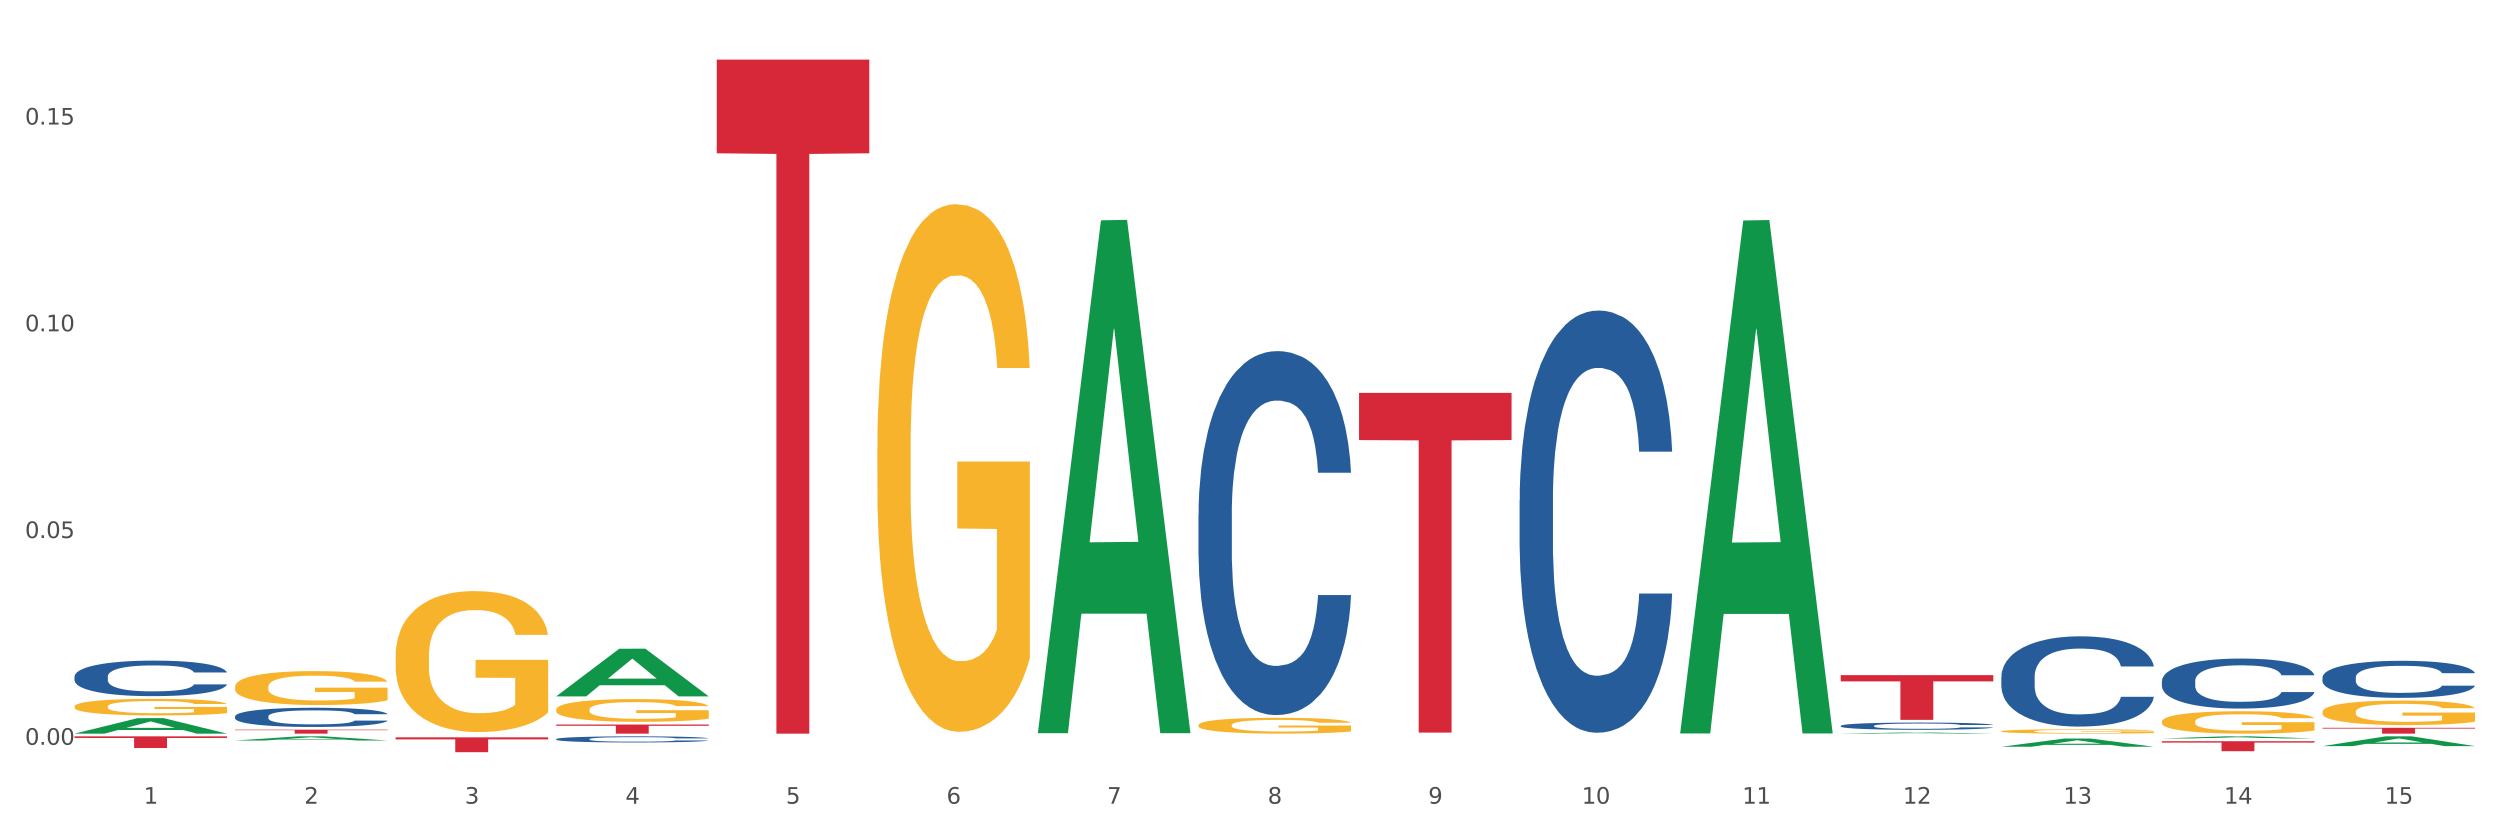 <?xml version="1.0" encoding="utf-8" standalone="no"?>
<!DOCTYPE svg PUBLIC "-//W3C//DTD SVG 1.1//EN"
  "http://www.w3.org/Graphics/SVG/1.1/DTD/svg11.dtd">
<svg xmlns:xlink="http://www.w3.org/1999/xlink" width="1080pt" height="360pt" viewBox="0 0 1080 360" xmlns="http://www.w3.org/2000/svg" version="1.1">
 <rect x="0" y="0" width="1080" height="360" fill="#333333" stroke="none"/>
 <defs>
  <style type="text/css">*{stroke-linejoin: round; stroke-linecap: butt}</style>
 </defs>
 <g id="figure_1">
  <g id="patch_1">
   <path d="M 0 360 
L 1080 360 
L 1080 0 
L 0 0 
z
" style="fill: #ffffff; stroke: #ffffff; stroke-linejoin: miter"/>
  </g>
  <g id="axes_1">
   <g id="matplotlib.axis_1">
    <g id="xtick_1">
     <g id="text_1">
      <!-- 1 -->
      <g style="fill: #4d4d4d" transform="translate(62.07 347.204) scale(0.096 -0.096)">
       <defs>
        <path id="DejaVuSans-31" d="M 794 531 
L 1825 531 
L 1825 4091 
L 703 3866 
L 703 4441 
L 1819 4666 
L 2450 4666 
L 2450 531 
L 3481 531 
L 3481 0 
L 794 0 
L 794 531 
z
" transform="scale(0.016)"/>
       </defs>
       <use xlink:href="#DejaVuSans-31"/>
      </g>
     </g>
    </g>
    <g id="xtick_2">
     <g id="text_2">
      <!-- 2 -->
      <g style="fill: #4d4d4d" transform="translate(131.436 347.204) scale(0.096 -0.096)">
       <defs>
        <path id="DejaVuSans-32" d="M 1228 531 
L 3431 531 
L 3431 0 
L 469 0 
L 469 531 
Q 828 903 1448 1529 
Q 2069 2156 2228 2338 
Q 2531 2678 2651 2914 
Q 2772 3150 2772 3378 
Q 2772 3750 2511 3984 
Q 2250 4219 1831 4219 
Q 1534 4219 1204 4116 
Q 875 4013 500 3803 
L 500 4441 
Q 881 4594 1212 4672 
Q 1544 4750 1819 4750 
Q 2544 4750 2975 4387 
Q 3406 4025 3406 3419 
Q 3406 3131 3298 2873 
Q 3191 2616 2906 2266 
Q 2828 2175 2409 1742 
Q 1991 1309 1228 531 
z
" transform="scale(0.016)"/>
       </defs>
       <use xlink:href="#DejaVuSans-32"/>
      </g>
     </g>
    </g>
    <g id="xtick_3">
     <g id="text_3">
      <!-- 3 -->
      <g style="fill: #4d4d4d" transform="translate(200.802 347.204) scale(0.096 -0.096)">
       <defs>
        <path id="DejaVuSans-33" d="M 2597 2516 
Q 3050 2419 3304 2112 
Q 3559 1806 3559 1356 
Q 3559 666 3084 287 
Q 2609 -91 1734 -91 
Q 1441 -91 1130 -33 
Q 819 25 488 141 
L 488 750 
Q 750 597 1062 519 
Q 1375 441 1716 441 
Q 2309 441 2620 675 
Q 2931 909 2931 1356 
Q 2931 1769 2642 2001 
Q 2353 2234 1838 2234 
L 1294 2234 
L 1294 2753 
L 1863 2753 
Q 2328 2753 2575 2939 
Q 2822 3125 2822 3475 
Q 2822 3834 2567 4026 
Q 2313 4219 1838 4219 
Q 1578 4219 1281 4162 
Q 984 4106 628 3988 
L 628 4550 
Q 988 4650 1302 4700 
Q 1616 4750 1894 4750 
Q 2613 4750 3031 4423 
Q 3450 4097 3450 3541 
Q 3450 3153 3228 2886 
Q 3006 2619 2597 2516 
z
" transform="scale(0.016)"/>
       </defs>
       <use xlink:href="#DejaVuSans-33"/>
      </g>
     </g>
    </g>
    <g id="xtick_4">
     <g id="text_4">
      <!-- 4 -->
      <g style="fill: #4d4d4d" transform="translate(270.169 347.204) scale(0.096 -0.096)">
       <defs>
        <path id="DejaVuSans-34" d="M 2419 4116 
L 825 1625 
L 2419 1625 
L 2419 4116 
z
M 2253 4666 
L 3047 4666 
L 3047 1625 
L 3713 1625 
L 3713 1100 
L 3047 1100 
L 3047 0 
L 2419 0 
L 2419 1100 
L 313 1100 
L 313 1709 
L 2253 4666 
z
" transform="scale(0.016)"/>
       </defs>
       <use xlink:href="#DejaVuSans-34"/>
      </g>
     </g>
    </g>
    <g id="xtick_5">
     <g id="text_5">
      <!-- 5 -->
      <g style="fill: #4d4d4d" transform="translate(339.535 347.204) scale(0.096 -0.096)">
       <defs>
        <path id="DejaVuSans-35" d="M 691 4666 
L 3169 4666 
L 3169 4134 
L 1269 4134 
L 1269 2991 
Q 1406 3038 1543 3061 
Q 1681 3084 1819 3084 
Q 2600 3084 3056 2656 
Q 3513 2228 3513 1497 
Q 3513 744 3044 326 
Q 2575 -91 1722 -91 
Q 1428 -91 1123 -41 
Q 819 9 494 109 
L 494 744 
Q 775 591 1075 516 
Q 1375 441 1709 441 
Q 2250 441 2565 725 
Q 2881 1009 2881 1497 
Q 2881 1984 2565 2268 
Q 2250 2553 1709 2553 
Q 1456 2553 1204 2497 
Q 953 2441 691 2322 
L 691 4666 
z
" transform="scale(0.016)"/>
       </defs>
       <use xlink:href="#DejaVuSans-35"/>
      </g>
     </g>
    </g>
    <g id="xtick_6">
     <g id="text_6">
      <!-- 6 -->
      <g style="fill: #4d4d4d" transform="translate(408.901 347.204) scale(0.096 -0.096)">
       <defs>
        <path id="DejaVuSans-36" d="M 2113 2584 
Q 1688 2584 1439 2293 
Q 1191 2003 1191 1497 
Q 1191 994 1439 701 
Q 1688 409 2113 409 
Q 2538 409 2786 701 
Q 3034 994 3034 1497 
Q 3034 2003 2786 2293 
Q 2538 2584 2113 2584 
z
M 3366 4563 
L 3366 3988 
Q 3128 4100 2886 4159 
Q 2644 4219 2406 4219 
Q 1781 4219 1451 3797 
Q 1122 3375 1075 2522 
Q 1259 2794 1537 2939 
Q 1816 3084 2150 3084 
Q 2853 3084 3261 2657 
Q 3669 2231 3669 1497 
Q 3669 778 3244 343 
Q 2819 -91 2113 -91 
Q 1303 -91 875 529 
Q 447 1150 447 2328 
Q 447 3434 972 4092 
Q 1497 4750 2381 4750 
Q 2619 4750 2861 4703 
Q 3103 4656 3366 4563 
z
" transform="scale(0.016)"/>
       </defs>
       <use xlink:href="#DejaVuSans-36"/>
      </g>
     </g>
    </g>
    <g id="xtick_7">
     <g id="text_7">
      <!-- 7 -->
      <g style="fill: #4d4d4d" transform="translate(478.267 347.204) scale(0.096 -0.096)">
       <defs>
        <path id="DejaVuSans-37" d="M 525 4666 
L 3525 4666 
L 3525 4397 
L 1831 0 
L 1172 0 
L 2766 4134 
L 525 4134 
L 525 4666 
z
" transform="scale(0.016)"/>
       </defs>
       <use xlink:href="#DejaVuSans-37"/>
      </g>
     </g>
    </g>
    <g id="xtick_8">
     <g id="text_8">
      <!-- 8 -->
      <g style="fill: #4d4d4d" transform="translate(547.634 347.204) scale(0.096 -0.096)">
       <defs>
        <path id="DejaVuSans-38" d="M 2034 2216 
Q 1584 2216 1326 1975 
Q 1069 1734 1069 1313 
Q 1069 891 1326 650 
Q 1584 409 2034 409 
Q 2484 409 2743 651 
Q 3003 894 3003 1313 
Q 3003 1734 2745 1975 
Q 2488 2216 2034 2216 
z
M 1403 2484 
Q 997 2584 770 2862 
Q 544 3141 544 3541 
Q 544 4100 942 4425 
Q 1341 4750 2034 4750 
Q 2731 4750 3128 4425 
Q 3525 4100 3525 3541 
Q 3525 3141 3298 2862 
Q 3072 2584 2669 2484 
Q 3125 2378 3379 2068 
Q 3634 1759 3634 1313 
Q 3634 634 3220 271 
Q 2806 -91 2034 -91 
Q 1263 -91 848 271 
Q 434 634 434 1313 
Q 434 1759 690 2068 
Q 947 2378 1403 2484 
z
M 1172 3481 
Q 1172 3119 1398 2916 
Q 1625 2713 2034 2713 
Q 2441 2713 2670 2916 
Q 2900 3119 2900 3481 
Q 2900 3844 2670 4047 
Q 2441 4250 2034 4250 
Q 1625 4250 1398 4047 
Q 1172 3844 1172 3481 
z
" transform="scale(0.016)"/>
       </defs>
       <use xlink:href="#DejaVuSans-38"/>
      </g>
     </g>
    </g>
    <g id="xtick_9">
     <g id="text_9">
      <!-- 9 -->
      <g style="fill: #4d4d4d" transform="translate(617 347.204) scale(0.096 -0.096)">
       <defs>
        <path id="DejaVuSans-39" d="M 703 97 
L 703 672 
Q 941 559 1184 500 
Q 1428 441 1663 441 
Q 2288 441 2617 861 
Q 2947 1281 2994 2138 
Q 2813 1869 2534 1725 
Q 2256 1581 1919 1581 
Q 1219 1581 811 2004 
Q 403 2428 403 3163 
Q 403 3881 828 4315 
Q 1253 4750 1959 4750 
Q 2769 4750 3195 4129 
Q 3622 3509 3622 2328 
Q 3622 1225 3098 567 
Q 2575 -91 1691 -91 
Q 1453 -91 1209 -44 
Q 966 3 703 97 
z
M 1959 2075 
Q 2384 2075 2632 2365 
Q 2881 2656 2881 3163 
Q 2881 3666 2632 3958 
Q 2384 4250 1959 4250 
Q 1534 4250 1286 3958 
Q 1038 3666 1038 3163 
Q 1038 2656 1286 2365 
Q 1534 2075 1959 2075 
z
" transform="scale(0.016)"/>
       </defs>
       <use xlink:href="#DejaVuSans-39"/>
      </g>
     </g>
    </g>
    <g id="xtick_10">
     <g id="text_10">
      <!-- 10 -->
      <g style="fill: #4d4d4d" transform="translate(683.312 347.204) scale(0.096 -0.096)">
       <defs>
        <path id="DejaVuSans-30" d="M 2034 4250 
Q 1547 4250 1301 3770 
Q 1056 3291 1056 2328 
Q 1056 1369 1301 889 
Q 1547 409 2034 409 
Q 2525 409 2770 889 
Q 3016 1369 3016 2328 
Q 3016 3291 2770 3770 
Q 2525 4250 2034 4250 
z
M 2034 4750 
Q 2819 4750 3233 4129 
Q 3647 3509 3647 2328 
Q 3647 1150 3233 529 
Q 2819 -91 2034 -91 
Q 1250 -91 836 529 
Q 422 1150 422 2328 
Q 422 3509 836 4129 
Q 1250 4750 2034 4750 
z
" transform="scale(0.016)"/>
       </defs>
       <use xlink:href="#DejaVuSans-31"/>
       <use xlink:href="#DejaVuSans-30" transform="translate(63.623 0)"/>
      </g>
     </g>
    </g>
    <g id="xtick_11">
     <g id="text_11">
      <!-- 11 -->
      <g style="fill: #4d4d4d" transform="translate(752.678 347.204) scale(0.096 -0.096)">
       <use xlink:href="#DejaVuSans-31"/>
       <use xlink:href="#DejaVuSans-31" transform="translate(63.623 0)"/>
      </g>
     </g>
    </g>
    <g id="xtick_12">
     <g id="text_12">
      <!-- 12 -->
      <g style="fill: #4d4d4d" transform="translate(822.044 347.204) scale(0.096 -0.096)">
       <use xlink:href="#DejaVuSans-31"/>
       <use xlink:href="#DejaVuSans-32" transform="translate(63.623 0)"/>
      </g>
     </g>
    </g>
    <g id="xtick_13">
     <g id="text_13">
      <!-- 13 -->
      <g style="fill: #4d4d4d" transform="translate(891.411 347.204) scale(0.096 -0.096)">
       <use xlink:href="#DejaVuSans-31"/>
       <use xlink:href="#DejaVuSans-33" transform="translate(63.623 0)"/>
      </g>
     </g>
    </g>
    <g id="xtick_14">
     <g id="text_14">
      <!-- 14 -->
      <g style="fill: #4d4d4d" transform="translate(960.777 347.204) scale(0.096 -0.096)">
       <use xlink:href="#DejaVuSans-31"/>
       <use xlink:href="#DejaVuSans-34" transform="translate(63.623 0)"/>
      </g>
     </g>
    </g>
    <g id="xtick_15">
     <g id="text_15">
      <!-- 15 -->
      <g style="fill: #4d4d4d" transform="translate(1030.143 347.204) scale(0.096 -0.096)">
       <use xlink:href="#DejaVuSans-31"/>
       <use xlink:href="#DejaVuSans-35" transform="translate(63.623 0)"/>
      </g>
     </g>
    </g>
    <g id="xtick_16"/>
    <g id="xtick_17"/>
    <g id="xtick_18"/>
    <g id="xtick_19"/>
    <g id="xtick_20"/>
    <g id="xtick_21"/>
    <g id="xtick_22"/>
    <g id="xtick_23"/>
    <g id="xtick_24"/>
    <g id="xtick_25"/>
    <g id="xtick_26"/>
    <g id="xtick_27"/>
    <g id="xtick_28"/>
    <g id="xtick_29"/>
   </g>
   <g id="matplotlib.axis_2">
    <g id="ytick_1">
     <g id="text_16">
      <!-- 0.00 -->
      <g style="fill: #4d4d4d" transform="translate(10.8 321.747) scale(0.096 -0.096)">
       <defs>
        <path id="DejaVuSans-2e" d="M 684 794 
L 1344 794 
L 1344 0 
L 684 0 
L 684 794 
z
" transform="scale(0.016)"/>
       </defs>
       <use xlink:href="#DejaVuSans-30"/>
       <use xlink:href="#DejaVuSans-2e" transform="translate(63.623 0)"/>
       <use xlink:href="#DejaVuSans-30" transform="translate(95.41 0)"/>
       <use xlink:href="#DejaVuSans-30" transform="translate(159.033 0)"/>
      </g>
     </g>
    </g>
    <g id="ytick_2">
     <g id="text_17">
      <!-- 0.05 -->
      <g style="fill: #4d4d4d" transform="translate(10.8 232.436) scale(0.096 -0.096)">
       <use xlink:href="#DejaVuSans-30"/>
       <use xlink:href="#DejaVuSans-2e" transform="translate(63.623 0)"/>
       <use xlink:href="#DejaVuSans-30" transform="translate(95.41 0)"/>
       <use xlink:href="#DejaVuSans-35" transform="translate(159.033 0)"/>
      </g>
     </g>
    </g>
    <g id="ytick_3">
     <g id="text_18">
      <!-- 0.10 -->
      <g style="fill: #4d4d4d" transform="translate(10.8 143.124) scale(0.096 -0.096)">
       <use xlink:href="#DejaVuSans-30"/>
       <use xlink:href="#DejaVuSans-2e" transform="translate(63.623 0)"/>
       <use xlink:href="#DejaVuSans-31" transform="translate(95.41 0)"/>
       <use xlink:href="#DejaVuSans-30" transform="translate(159.033 0)"/>
      </g>
     </g>
    </g>
    <g id="ytick_4">
     <g id="text_19">
      <!-- 0.15 -->
      <g style="fill: #4d4d4d" transform="translate(10.8 53.812) scale(0.096 -0.096)">
       <use xlink:href="#DejaVuSans-30"/>
       <use xlink:href="#DejaVuSans-2e" transform="translate(63.623 0)"/>
       <use xlink:href="#DejaVuSans-31" transform="translate(95.41 0)"/>
       <use xlink:href="#DejaVuSans-35" transform="translate(159.033 0)"/>
      </g>
     </g>
    </g>
    <g id="ytick_5"/>
    <g id="ytick_6"/>
    <g id="ytick_7"/>
   </g>
   <g id="PolyCollection_1">
    <path d="M 32.175 316.918 
L 32.243 316.912 
L 59.417 310.25 
L 70.695 310.244 
L 98.073 316.931 
L 85.029 316.931 
L 79.119 315.373 
L 51.061 315.373 
L 50.857 315.399 
L 45.151 316.931 
L 32.175 316.931 
L 32.175 316.918 
L 54.594 314.444 
L 75.586 314.438 
L 65.192 311.669 
L 65.056 311.656 
L 64.92 311.675 
L 54.526 314.438 
L 54.594 314.444 
L 32.175 316.918 
z
" clip-path="url(#p9d9facb19c)" style="fill: #109648"/>
    <path d="M 101.541 319.905 
L 101.609 319.903 
L 128.784 318.102 
L 140.061 318.1 
L 167.439 319.908 
L 154.395 319.908 
L 148.485 319.487 
L 120.427 319.487 
L 120.224 319.494 
L 114.517 319.908 
L 101.541 319.908 
L 101.541 319.905 
L 123.96 319.236 
L 144.952 319.234 
L 134.558 318.485 
L 134.422 318.482 
L 134.286 318.487 
L 123.892 319.234 
L 123.96 319.236 
L 101.541 319.905 
z
" clip-path="url(#p9d9facb19c)" style="fill: #109648"/>
    <path d="M 240.274 300.798 
L 240.342 300.779 
L 267.516 280.249 
L 278.793 280.229 
L 306.172 300.837 
L 293.128 300.837 
L 287.217 296.038 
L 259.16 296.038 
L 258.956 296.116 
L 253.249 300.837 
L 240.274 300.837 
L 240.274 300.798 
L 262.693 293.174 
L 283.685 293.155 
L 273.291 284.622 
L 273.155 284.583 
L 273.019 284.641 
L 262.625 293.155 
L 262.693 293.174 
L 240.274 300.798 
z
" clip-path="url(#p9d9facb19c)" style="fill: #109648"/>
    <path d="M 448.372 316.321 
L 448.44 316.113 
L 475.615 95.179 
L 486.892 94.971 
L 514.27 316.738 
L 501.227 316.738 
L 495.316 265.096 
L 467.259 265.096 
L 467.055 265.929 
L 461.348 316.738 
L 448.372 316.738 
L 448.372 316.321 
L 470.791 234.278 
L 491.783 234.07 
L 481.389 142.239 
L 481.253 141.823 
L 481.117 142.448 
L 470.723 234.07 
L 470.791 234.278 
L 448.372 316.321 
z
" clip-path="url(#p9d9facb19c)" style="fill: #109648"/>
    <path d="M 725.837 316.454 
L 725.905 316.246 
L 753.08 95.256 
L 764.357 95.048 
L 791.735 316.871 
L 778.691 316.871 
L 772.781 265.216 
L 744.723 265.216 
L 744.52 266.049 
L 738.813 316.871 
L 725.837 316.871 
L 725.837 316.454 
L 748.256 234.39 
L 769.248 234.182 
L 758.854 142.329 
L 758.718 141.912 
L 758.582 142.537 
L 748.188 234.182 
L 748.256 234.39 
L 725.837 316.454 
z
" clip-path="url(#p9d9facb19c)" style="fill: #109648"/>
    <path d="M 795.203 316.93 
L 795.271 316.929 
L 822.446 316.442 
L 833.723 316.442 
L 861.101 316.931 
L 848.058 316.931 
L 842.147 316.817 
L 814.09 316.817 
L 813.886 316.819 
L 808.179 316.931 
L 795.203 316.931 
L 795.203 316.93 
L 817.622 316.749 
L 838.615 316.748 
L 828.22 316.546 
L 828.084 316.545 
L 827.949 316.547 
L 817.554 316.748 
L 817.622 316.749 
L 795.203 316.93 
z
" clip-path="url(#p9d9facb19c)" style="fill: #109648"/>
    <path d="M 864.57 322.595 
L 864.638 322.591 
L 891.812 319.053 
L 903.089 319.05 
L 930.468 322.601 
L 917.424 322.601 
L 911.513 321.774 
L 883.456 321.774 
L 883.252 321.788 
L 877.545 322.601 
L 864.57 322.601 
L 864.57 322.595 
L 886.989 321.281 
L 907.981 321.277 
L 897.587 319.807 
L 897.451 319.8 
L 897.315 319.81 
L 886.921 321.277 
L 886.989 321.281 
L 864.57 322.595 
z
" clip-path="url(#p9d9facb19c)" style="fill: #109648"/>
    <path d="M 933.936 319.021 
L 934.004 319.021 
L 961.178 318.101 
L 972.456 318.1 
L 999.834 319.023 
L 986.79 319.023 
L 980.88 318.808 
L 952.822 318.808 
L 952.618 318.812 
L 946.912 319.023 
L 933.936 319.023 
L 933.936 319.021 
L 956.355 318.68 
L 977.347 318.679 
L 966.953 318.297 
L 966.817 318.295 
L 966.681 318.298 
L 956.287 318.679 
L 956.355 318.68 
L 933.936 319.021 
z
" clip-path="url(#p9d9facb19c)" style="fill: #109648"/>
    <path d="M 1003.302 322.325 
L 1003.37 322.321 
L 1030.544 318.104 
L 1041.822 318.1 
L 1069.2 322.333 
L 1056.156 322.333 
L 1050.246 321.347 
L 1022.188 321.347 
L 1021.984 321.363 
L 1016.278 322.333 
L 1003.302 322.333 
L 1003.302 322.325 
L 1025.721 320.759 
L 1046.713 320.755 
L 1036.319 319.002 
L 1036.183 318.994 
L 1036.047 319.006 
L 1025.653 320.755 
L 1025.721 320.759 
L 1003.302 322.325 
z
" clip-path="url(#p9d9facb19c)" style="fill: #109648"/>
    <path d="M 240.274 306.544 
L 240.351 306.535 
L 240.351 306.212 
L 240.507 305.934 
L 241.285 305.262 
L 242.452 304.706 
L 243.308 304.41 
L 244.164 304.168 
L 245.175 303.926 
L 246.42 303.674 
L 248.676 303.307 
L 250.077 303.118 
L 251.788 302.921 
L 254.9 302.634 
L 257.157 302.473 
L 259.491 302.338 
L 263.303 302.177 
L 265.793 302.105 
L 268.438 302.051 
L 271.628 302.015 
L 274.04 302.006 
L 279.33 302.033 
L 283.843 302.114 
L 286.021 302.177 
L 288.822 302.284 
L 290.3 302.356 
L 292.712 302.5 
L 295.202 302.688 
L 296.913 302.849 
L 299.481 303.154 
L 301.426 303.459 
L 303.215 303.836 
L 304.149 304.096 
L 304.849 304.338 
L 305.471 304.616 
L 306.094 305.056 
L 292.089 305.056 
L 291.545 304.742 
L 290.689 304.446 
L 289.444 304.159 
L 288.355 303.979 
L 286.488 303.755 
L 284.776 303.612 
L 282.987 303.504 
L 280.808 303.414 
L 279.097 303.37 
L 276.685 303.334 
L 271.939 303.343 
L 268.749 303.414 
L 266.571 303.504 
L 265.17 303.585 
L 263.925 303.674 
L 262.525 303.8 
L 260.891 303.988 
L 259.724 304.159 
L 258.557 304.374 
L 257.623 304.589 
L 256.768 304.84 
L 256.067 305.109 
L 255.523 305.387 
L 255.056 305.728 
L 254.667 306.293 
L 254.667 307.522 
L 254.823 307.8 
L 255.212 308.168 
L 255.678 308.446 
L 256.456 308.777 
L 257.157 309.002 
L 258.479 309.324 
L 259.957 309.593 
L 261.124 309.764 
L 262.291 309.907 
L 264.314 310.105 
L 266.571 310.266 
L 268.516 310.365 
L 271.161 310.454 
L 272.95 310.49 
L 274.506 310.508 
L 278.319 310.508 
L 281.042 310.481 
L 284.076 310.419 
L 286.41 310.338 
L 288.355 310.239 
L 290.533 310.078 
L 291.934 309.925 
L 291.934 308.051 
L 274.818 308.042 
L 274.818 306.795 
L 306.172 306.795 
L 306.172 310.454 
L 304.849 310.643 
L 303.371 310.813 
L 301.815 310.966 
L 299.481 311.154 
L 296.68 311.333 
L 294.19 311.459 
L 291.545 311.566 
L 288.433 311.665 
L 284.387 311.755 
L 281.897 311.791 
L 278.785 311.818 
L 275.129 311.827 
L 271.939 311.809 
L 268.827 311.764 
L 265.559 311.683 
L 262.369 311.566 
L 259.957 311.45 
L 257.546 311.306 
L 254.978 311.118 
L 252.955 310.939 
L 251.399 310.777 
L 249.688 310.571 
L 247.82 310.302 
L 246.42 310.06 
L 245.175 309.809 
L 243.853 309.486 
L 242.919 309.208 
L 241.985 308.858 
L 241.441 308.598 
L 240.818 308.194 
L 240.351 307.629 
L 240.274 306.544 
z
" clip-path="url(#p9d9facb19c)" style="fill: #f7b32b"/>
    <path d="M 32.175 305.216 
L 32.253 305.21 
L 32.253 304.974 
L 32.408 304.771 
L 33.186 304.28 
L 34.353 303.874 
L 35.209 303.658 
L 36.065 303.481 
L 37.076 303.304 
L 38.321 303.121 
L 40.578 302.852 
L 41.978 302.714 
L 43.69 302.57 
L 46.802 302.361 
L 49.058 302.243 
L 51.392 302.145 
L 55.204 302.027 
L 57.694 301.974 
L 60.339 301.935 
L 63.529 301.909 
L 65.941 301.902 
L 71.231 301.922 
L 75.744 301.981 
L 77.922 302.027 
L 80.723 302.105 
L 82.201 302.158 
L 84.613 302.262 
L 87.103 302.4 
L 88.815 302.518 
L 91.382 302.741 
L 93.327 302.963 
L 95.116 303.238 
L 96.05 303.428 
L 96.75 303.605 
L 97.373 303.808 
L 97.995 304.129 
L 83.991 304.129 
L 83.446 303.9 
L 82.59 303.684 
L 81.346 303.474 
L 80.256 303.343 
L 78.389 303.179 
L 76.677 303.075 
L 74.888 302.996 
L 72.71 302.931 
L 70.998 302.898 
L 68.586 302.872 
L 63.84 302.878 
L 60.65 302.931 
L 58.472 302.996 
L 57.071 303.055 
L 55.827 303.121 
L 54.426 303.212 
L 52.792 303.35 
L 51.625 303.474 
L 50.458 303.631 
L 49.525 303.789 
L 48.669 303.972 
L 47.969 304.168 
L 47.424 304.372 
L 46.957 304.62 
L 46.568 305.033 
L 46.568 305.93 
L 46.724 306.133 
L 47.113 306.402 
L 47.58 306.605 
L 48.358 306.847 
L 49.058 307.011 
L 50.381 307.247 
L 51.859 307.443 
L 53.026 307.568 
L 54.193 307.673 
L 56.216 307.817 
L 58.472 307.935 
L 60.417 308.007 
L 63.062 308.072 
L 64.852 308.098 
L 66.408 308.111 
L 70.22 308.111 
L 72.943 308.092 
L 75.977 308.046 
L 78.311 307.987 
L 80.256 307.915 
L 82.435 307.797 
L 83.835 307.686 
L 83.835 306.317 
L 66.719 306.31 
L 66.719 305.4 
L 98.073 305.4 
L 98.073 308.072 
L 96.75 308.21 
L 95.272 308.334 
L 93.716 308.446 
L 91.382 308.583 
L 88.581 308.714 
L 86.091 308.806 
L 83.446 308.884 
L 80.334 308.956 
L 76.288 309.022 
L 73.799 309.048 
L 70.687 309.068 
L 67.03 309.074 
L 63.84 309.061 
L 60.728 309.028 
L 57.461 308.97 
L 54.271 308.884 
L 51.859 308.799 
L 49.447 308.694 
L 46.879 308.557 
L 44.857 308.426 
L 43.301 308.308 
L 41.589 308.157 
L 39.722 307.961 
L 38.321 307.784 
L 37.076 307.601 
L 35.754 307.365 
L 34.82 307.162 
L 33.887 306.906 
L 33.342 306.716 
L 32.72 306.422 
L 32.253 306.009 
L 32.175 305.216 
z
" clip-path="url(#p9d9facb19c)" style="fill: #f7b32b"/>
    <path d="M 101.541 296.694 
L 101.619 296.681 
L 101.619 296.199 
L 101.775 295.784 
L 102.553 294.78 
L 103.72 293.95 
L 104.575 293.508 
L 105.431 293.147 
L 106.443 292.785 
L 107.688 292.41 
L 109.944 291.861 
L 111.344 291.58 
L 113.056 291.286 
L 116.168 290.857 
L 118.424 290.616 
L 120.758 290.416 
L 124.57 290.175 
L 127.06 290.067 
L 129.705 289.987 
L 132.895 289.934 
L 135.307 289.92 
L 140.598 289.96 
L 145.11 290.081 
L 147.289 290.175 
L 150.089 290.335 
L 151.568 290.442 
L 153.979 290.657 
L 156.469 290.938 
L 158.181 291.179 
L 160.748 291.634 
L 162.693 292.089 
L 164.483 292.651 
L 165.416 293.039 
L 166.117 293.401 
L 166.739 293.816 
L 167.361 294.472 
L 153.357 294.472 
L 152.812 294.003 
L 151.957 293.562 
L 150.712 293.133 
L 149.623 292.865 
L 147.755 292.531 
L 146.044 292.317 
L 144.254 292.156 
L 142.076 292.022 
L 140.364 291.955 
L 137.952 291.902 
L 133.206 291.915 
L 130.017 292.022 
L 127.838 292.156 
L 126.438 292.276 
L 125.193 292.41 
L 123.792 292.598 
L 122.159 292.879 
L 120.992 293.133 
L 119.825 293.454 
L 118.891 293.776 
L 118.035 294.151 
L 117.335 294.552 
L 116.79 294.967 
L 116.324 295.476 
L 115.935 296.319 
L 115.935 298.153 
L 116.09 298.568 
L 116.479 299.117 
L 116.946 299.532 
L 117.724 300.027 
L 118.424 300.362 
L 119.747 300.844 
L 121.225 301.246 
L 122.392 301.5 
L 123.559 301.714 
L 125.582 302.009 
L 127.838 302.25 
L 129.783 302.397 
L 132.428 302.531 
L 134.218 302.584 
L 135.774 302.611 
L 139.586 302.611 
L 142.309 302.571 
L 145.343 302.477 
L 147.678 302.357 
L 149.623 302.21 
L 151.801 301.969 
L 153.201 301.741 
L 153.201 298.943 
L 136.085 298.93 
L 136.085 297.069 
L 167.439 297.069 
L 167.439 302.531 
L 166.117 302.812 
L 164.638 303.066 
L 163.082 303.294 
L 160.748 303.575 
L 157.947 303.843 
L 155.458 304.03 
L 152.812 304.191 
L 149.7 304.338 
L 145.655 304.472 
L 143.165 304.526 
L 140.053 304.566 
L 136.396 304.579 
L 133.206 304.552 
L 130.094 304.485 
L 126.827 304.365 
L 123.637 304.191 
L 121.225 304.017 
L 118.813 303.803 
L 116.246 303.521 
L 114.223 303.254 
L 112.667 303.013 
L 110.955 302.705 
L 109.088 302.303 
L 107.688 301.942 
L 106.443 301.567 
L 105.12 301.085 
L 104.186 300.67 
L 103.253 300.148 
L 102.708 299.76 
L 102.086 299.157 
L 101.619 298.314 
L 101.541 296.694 
z
" clip-path="url(#p9d9facb19c)" style="fill: #f7b32b"/>
    <path d="M 379.006 193.547 
L 379.084 193.338 
L 379.084 185.844 
L 379.24 179.391 
L 380.018 163.778 
L 381.185 150.871 
L 382.04 144.002 
L 382.896 138.381 
L 383.908 132.761 
L 385.152 126.932 
L 387.409 118.397 
L 388.809 114.025 
L 390.521 109.445 
L 393.633 102.784 
L 395.889 99.037 
L 398.223 95.914 
L 402.035 92.167 
L 404.525 90.502 
L 407.17 89.253 
L 410.36 88.42 
L 412.772 88.212 
L 418.062 88.836 
L 422.575 90.71 
L 424.753 92.167 
L 427.554 94.665 
L 429.032 96.33 
L 431.444 99.661 
L 433.934 104.033 
L 435.646 107.78 
L 438.213 114.858 
L 440.158 121.936 
L 441.948 130.679 
L 442.881 136.716 
L 443.581 142.336 
L 444.204 148.79 
L 444.826 158.99 
L 430.822 158.99 
L 430.277 151.704 
L 429.422 144.834 
L 428.177 138.173 
L 427.087 134.01 
L 425.22 128.805 
L 423.509 125.475 
L 421.719 122.976 
L 419.541 120.895 
L 417.829 119.854 
L 415.417 119.021 
L 410.671 119.229 
L 407.481 120.895 
L 405.303 122.976 
L 403.903 124.85 
L 402.658 126.932 
L 401.257 129.846 
L 399.624 134.218 
L 398.456 138.173 
L 397.289 143.169 
L 396.356 148.165 
L 395.5 153.994 
L 394.8 160.239 
L 394.255 166.692 
L 393.788 174.603 
L 393.399 187.718 
L 393.399 216.237 
L 393.555 222.691 
L 393.944 231.226 
L 394.411 237.679 
L 395.189 245.381 
L 395.889 250.586 
L 397.212 258.08 
L 398.69 264.325 
L 399.857 268.28 
L 401.024 271.611 
L 403.047 276.191 
L 405.303 279.938 
L 407.248 282.228 
L 409.893 284.309 
L 411.683 285.142 
L 413.239 285.559 
L 417.051 285.559 
L 419.774 284.934 
L 422.808 283.477 
L 425.142 281.603 
L 427.087 279.313 
L 429.266 275.566 
L 430.666 272.027 
L 430.666 228.519 
L 413.55 228.311 
L 413.55 199.375 
L 444.904 199.375 
L 444.904 284.309 
L 443.581 288.681 
L 442.103 292.636 
L 440.547 296.175 
L 438.213 300.547 
L 435.412 304.71 
L 432.923 307.625 
L 430.277 310.123 
L 427.165 312.413 
L 423.12 314.494 
L 420.63 315.327 
L 417.518 315.952 
L 413.861 316.16 
L 410.671 315.743 
L 407.559 314.703 
L 404.292 312.829 
L 401.102 310.123 
L 398.69 307.417 
L 396.278 304.086 
L 393.711 299.714 
L 391.688 295.551 
L 390.132 291.804 
L 388.42 287.016 
L 386.553 280.771 
L 385.152 275.15 
L 383.908 269.321 
L 382.585 261.827 
L 381.651 255.374 
L 380.718 247.255 
L 380.173 241.218 
L 379.551 231.85 
L 379.084 218.735 
L 379.006 193.547 
z
" clip-path="url(#p9d9facb19c)" style="fill: #f7b32b"/>
    <path d="M 170.907 283.497 
L 170.985 283.441 
L 170.985 281.439 
L 171.141 279.715 
L 171.919 275.544 
L 173.086 272.096 
L 173.942 270.26 
L 174.798 268.759 
L 175.809 267.257 
L 177.054 265.7 
L 179.31 263.419 
L 180.71 262.251 
L 182.422 261.028 
L 185.534 259.248 
L 187.79 258.247 
L 190.124 257.413 
L 193.937 256.412 
L 196.426 255.967 
L 199.072 255.633 
L 202.261 255.411 
L 204.673 255.355 
L 209.964 255.522 
L 214.476 256.022 
L 216.655 256.412 
L 219.456 257.079 
L 220.934 257.524 
L 223.346 258.414 
L 225.835 259.582 
L 227.547 260.583 
L 230.114 262.474 
L 232.059 264.365 
L 233.849 266.701 
L 234.783 268.314 
L 235.483 269.815 
L 236.105 271.539 
L 236.728 274.265 
L 222.723 274.265 
L 222.179 272.318 
L 221.323 270.483 
L 220.078 268.703 
L 218.989 267.591 
L 217.122 266.2 
L 215.41 265.31 
L 213.62 264.643 
L 211.442 264.087 
L 209.73 263.809 
L 207.319 263.586 
L 202.573 263.642 
L 199.383 264.087 
L 197.204 264.643 
L 195.804 265.143 
L 194.559 265.7 
L 193.159 266.478 
L 191.525 267.646 
L 190.358 268.703 
L 189.191 270.038 
L 188.257 271.373 
L 187.401 272.93 
L 186.701 274.598 
L 186.157 276.322 
L 185.69 278.436 
L 185.301 281.94 
L 185.301 289.559 
L 185.456 291.283 
L 185.845 293.563 
L 186.312 295.288 
L 187.09 297.345 
L 187.79 298.736 
L 189.113 300.738 
L 190.591 302.406 
L 191.758 303.463 
L 192.925 304.353 
L 194.948 305.577 
L 197.204 306.578 
L 199.149 307.189 
L 201.795 307.746 
L 203.584 307.968 
L 205.14 308.079 
L 208.952 308.079 
L 211.675 307.912 
L 214.71 307.523 
L 217.044 307.023 
L 218.989 306.411 
L 221.167 305.41 
L 222.568 304.464 
L 222.568 292.84 
L 205.451 292.785 
L 205.451 285.054 
L 236.805 285.054 
L 236.805 307.746 
L 235.483 308.914 
L 234.004 309.97 
L 232.448 310.916 
L 230.114 312.084 
L 227.314 313.196 
L 224.824 313.975 
L 222.179 314.642 
L 219.067 315.254 
L 215.021 315.81 
L 212.531 316.032 
L 209.419 316.199 
L 205.763 316.255 
L 202.573 316.144 
L 199.461 315.866 
L 196.193 315.365 
L 193.003 314.642 
L 190.591 313.919 
L 188.179 313.029 
L 185.612 311.861 
L 183.589 310.749 
L 182.033 309.748 
L 180.321 308.469 
L 178.454 306.8 
L 177.054 305.298 
L 175.809 303.741 
L 174.486 301.739 
L 173.553 300.015 
L 172.619 297.846 
L 172.074 296.233 
L 171.452 293.73 
L 170.985 290.226 
L 170.907 283.497 
z
" clip-path="url(#p9d9facb19c)" style="fill: #f7b32b"/>
    <path d="M 864.57 315.92 
L 864.647 315.919 
L 864.647 315.857 
L 864.803 315.804 
L 865.581 315.675 
L 866.748 315.569 
L 867.604 315.512 
L 868.46 315.466 
L 869.471 315.419 
L 870.716 315.371 
L 872.972 315.301 
L 874.373 315.265 
L 876.084 315.227 
L 879.196 315.172 
L 881.453 315.142 
L 883.787 315.116 
L 887.599 315.085 
L 890.089 315.071 
L 892.734 315.061 
L 895.924 315.054 
L 898.336 315.052 
L 903.626 315.057 
L 908.139 315.073 
L 910.317 315.085 
L 913.118 315.106 
L 914.596 315.119 
L 917.008 315.147 
L 919.498 315.183 
L 921.209 315.214 
L 923.777 315.272 
L 925.722 315.33 
L 927.511 315.402 
L 928.445 315.452 
L 929.145 315.498 
L 929.767 315.552 
L 930.39 315.636 
L 916.385 315.636 
L 915.841 315.576 
L 914.985 315.519 
L 913.74 315.464 
L 912.651 315.43 
L 910.784 315.387 
L 909.072 315.359 
L 907.283 315.339 
L 905.104 315.322 
L 903.393 315.313 
L 900.981 315.306 
L 896.235 315.308 
L 893.045 315.322 
L 890.867 315.339 
L 889.466 315.354 
L 888.221 315.371 
L 886.821 315.395 
L 885.187 315.431 
L 884.02 315.464 
L 882.853 315.505 
L 881.919 315.546 
L 881.064 315.594 
L 880.363 315.646 
L 879.819 315.699 
L 879.352 315.764 
L 878.963 315.872 
L 878.963 316.107 
L 879.119 316.16 
L 879.508 316.231 
L 879.974 316.284 
L 880.752 316.347 
L 881.453 316.39 
L 882.775 316.452 
L 884.253 316.503 
L 885.42 316.536 
L 886.587 316.564 
L 888.61 316.601 
L 890.867 316.632 
L 892.812 316.651 
L 895.457 316.668 
L 897.246 316.675 
L 898.802 316.678 
L 902.615 316.678 
L 905.338 316.673 
L 908.372 316.661 
L 910.706 316.646 
L 912.651 316.627 
L 914.829 316.596 
L 916.23 316.567 
L 916.23 316.208 
L 899.114 316.207 
L 899.114 315.968 
L 930.468 315.968 
L 930.468 316.668 
L 929.145 316.704 
L 927.667 316.737 
L 926.111 316.766 
L 923.777 316.802 
L 920.976 316.836 
L 918.486 316.86 
L 915.841 316.881 
L 912.729 316.9 
L 908.683 316.917 
L 906.193 316.924 
L 903.081 316.929 
L 899.425 316.931 
L 896.235 316.927 
L 893.123 316.919 
L 889.855 316.903 
L 886.665 316.881 
L 884.253 316.859 
L 881.842 316.831 
L 879.274 316.795 
L 877.251 316.761 
L 875.695 316.73 
L 873.984 316.69 
L 872.116 316.639 
L 870.716 316.593 
L 869.471 316.545 
L 868.149 316.483 
L 867.215 316.43 
L 866.281 316.363 
L 865.737 316.313 
L 865.114 316.236 
L 864.647 316.128 
L 864.57 315.92 
z
" clip-path="url(#p9d9facb19c)" style="fill: #f7b32b"/>
    <path d="M 517.739 313.249 
L 517.816 313.243 
L 517.816 313.018 
L 517.972 312.824 
L 518.75 312.355 
L 519.917 311.968 
L 520.773 311.761 
L 521.629 311.593 
L 522.64 311.424 
L 523.885 311.249 
L 526.141 310.993 
L 527.542 310.861 
L 529.253 310.724 
L 532.365 310.524 
L 534.621 310.411 
L 536.956 310.317 
L 540.768 310.205 
L 543.257 310.155 
L 545.903 310.117 
L 549.093 310.092 
L 551.504 310.086 
L 556.795 310.105 
L 561.307 310.161 
L 563.486 310.205 
L 566.287 310.28 
L 567.765 310.33 
L 570.177 310.43 
L 572.666 310.561 
L 574.378 310.674 
L 576.946 310.886 
L 578.891 311.099 
L 580.68 311.361 
L 581.614 311.543 
L 582.314 311.711 
L 582.936 311.905 
L 583.559 312.211 
L 569.554 312.211 
L 569.01 311.993 
L 568.154 311.786 
L 566.909 311.586 
L 565.82 311.461 
L 563.953 311.305 
L 562.241 311.205 
L 560.452 311.13 
L 558.273 311.068 
L 556.562 311.036 
L 554.15 311.011 
L 549.404 311.018 
L 546.214 311.068 
L 544.035 311.13 
L 542.635 311.186 
L 541.39 311.249 
L 539.99 311.336 
L 538.356 311.468 
L 537.189 311.586 
L 536.022 311.736 
L 535.088 311.886 
L 534.232 312.061 
L 533.532 312.249 
L 532.988 312.443 
L 532.521 312.68 
L 532.132 313.074 
L 532.132 313.93 
L 532.287 314.124 
L 532.676 314.38 
L 533.143 314.574 
L 533.921 314.805 
L 534.621 314.962 
L 535.944 315.187 
L 537.422 315.374 
L 538.589 315.493 
L 539.756 315.593 
L 541.779 315.73 
L 544.035 315.843 
L 545.981 315.912 
L 548.626 315.974 
L 550.415 315.999 
L 551.971 316.012 
L 555.784 316.012 
L 558.507 315.993 
L 561.541 315.949 
L 563.875 315.893 
L 565.82 315.824 
L 567.998 315.712 
L 569.399 315.605 
L 569.399 314.299 
L 552.282 314.293 
L 552.282 313.424 
L 583.636 313.424 
L 583.636 315.974 
L 582.314 316.106 
L 580.836 316.224 
L 579.28 316.331 
L 576.946 316.462 
L 574.145 316.587 
L 571.655 316.674 
L 569.01 316.749 
L 565.898 316.818 
L 561.852 316.881 
L 559.362 316.906 
L 556.25 316.924 
L 552.594 316.931 
L 549.404 316.918 
L 546.292 316.887 
L 543.024 316.831 
L 539.834 316.749 
L 537.422 316.668 
L 535.01 316.568 
L 532.443 316.437 
L 530.42 316.312 
L 528.864 316.199 
L 527.153 316.056 
L 525.285 315.868 
L 523.885 315.699 
L 522.64 315.524 
L 521.317 315.299 
L 520.384 315.105 
L 519.45 314.862 
L 518.906 314.68 
L 518.283 314.399 
L 517.816 314.005 
L 517.739 313.249 
z
" clip-path="url(#p9d9facb19c)" style="fill: #f7b32b"/>
    <path d="M 933.936 311.732 
L 934.014 311.723 
L 934.014 311.406 
L 934.169 311.132 
L 934.947 310.47 
L 936.114 309.923 
L 936.97 309.632 
L 937.826 309.393 
L 938.837 309.155 
L 940.082 308.908 
L 942.338 308.546 
L 943.739 308.361 
L 945.45 308.167 
L 948.563 307.884 
L 950.819 307.725 
L 953.153 307.593 
L 956.965 307.434 
L 959.455 307.363 
L 962.1 307.31 
L 965.29 307.275 
L 967.702 307.266 
L 972.992 307.293 
L 977.505 307.372 
L 979.683 307.434 
L 982.484 307.54 
L 983.962 307.61 
L 986.374 307.752 
L 988.864 307.937 
L 990.575 308.096 
L 993.143 308.396 
L 995.088 308.696 
L 996.877 309.067 
L 997.811 309.323 
L 998.511 309.561 
L 999.134 309.835 
L 999.756 310.267 
L 985.752 310.267 
L 985.207 309.958 
L 984.351 309.667 
L 983.106 309.384 
L 982.017 309.208 
L 980.15 308.987 
L 978.438 308.846 
L 976.649 308.74 
L 974.47 308.652 
L 972.759 308.608 
L 970.347 308.573 
L 965.601 308.581 
L 962.411 308.652 
L 960.233 308.74 
L 958.832 308.82 
L 957.588 308.908 
L 956.187 309.031 
L 954.553 309.217 
L 953.386 309.384 
L 952.219 309.596 
L 951.286 309.808 
L 950.43 310.055 
L 949.73 310.32 
L 949.185 310.594 
L 948.718 310.929 
L 948.329 311.485 
L 948.329 312.694 
L 948.485 312.968 
L 948.874 313.33 
L 949.341 313.603 
L 950.119 313.93 
L 950.819 314.15 
L 952.141 314.468 
L 953.62 314.733 
L 954.787 314.901 
L 955.954 315.042 
L 957.977 315.236 
L 960.233 315.395 
L 962.178 315.492 
L 964.823 315.58 
L 966.613 315.616 
L 968.169 315.633 
L 971.981 315.633 
L 974.704 315.607 
L 977.738 315.545 
L 980.072 315.466 
L 982.017 315.368 
L 984.196 315.21 
L 985.596 315.06 
L 985.596 313.215 
L 968.48 313.206 
L 968.48 311.979 
L 999.834 311.979 
L 999.834 315.58 
L 998.511 315.766 
L 997.033 315.933 
L 995.477 316.083 
L 993.143 316.269 
L 990.342 316.445 
L 987.852 316.569 
L 985.207 316.675 
L 982.095 316.772 
L 978.049 316.86 
L 975.56 316.895 
L 972.448 316.922 
L 968.791 316.931 
L 965.601 316.913 
L 962.489 316.869 
L 959.221 316.789 
L 956.032 316.675 
L 953.62 316.56 
L 951.208 316.419 
L 948.64 316.233 
L 946.618 316.057 
L 945.061 315.898 
L 943.35 315.695 
L 941.483 315.43 
L 940.082 315.192 
L 938.837 314.945 
L 937.515 314.627 
L 936.581 314.353 
L 935.648 314.009 
L 935.103 313.753 
L 934.48 313.356 
L 934.014 312.8 
L 933.936 311.732 
z
" clip-path="url(#p9d9facb19c)" style="fill: #f7b32b"/>
    <path d="M 1003.302 307.538 
L 1003.38 307.528 
L 1003.38 307.18 
L 1003.535 306.88 
L 1004.314 306.155 
L 1005.481 305.555 
L 1006.336 305.236 
L 1007.192 304.975 
L 1008.204 304.713 
L 1009.448 304.443 
L 1011.705 304.046 
L 1013.105 303.843 
L 1014.817 303.63 
L 1017.929 303.32 
L 1020.185 303.146 
L 1022.519 303.001 
L 1026.331 302.827 
L 1028.821 302.75 
L 1031.466 302.692 
L 1034.656 302.653 
L 1037.068 302.643 
L 1042.358 302.672 
L 1046.871 302.759 
L 1049.049 302.827 
L 1051.85 302.943 
L 1053.328 303.021 
L 1055.74 303.175 
L 1058.23 303.378 
L 1059.942 303.553 
L 1062.509 303.882 
L 1064.454 304.21 
L 1066.244 304.617 
L 1067.177 304.897 
L 1067.877 305.158 
L 1068.5 305.458 
L 1069.122 305.932 
L 1055.118 305.932 
L 1054.573 305.594 
L 1053.717 305.274 
L 1052.473 304.965 
L 1051.383 304.771 
L 1049.516 304.53 
L 1047.805 304.375 
L 1046.015 304.259 
L 1043.837 304.162 
L 1042.125 304.114 
L 1039.713 304.075 
L 1034.967 304.085 
L 1031.777 304.162 
L 1029.599 304.259 
L 1028.199 304.346 
L 1026.954 304.443 
L 1025.553 304.578 
L 1023.919 304.781 
L 1022.752 304.965 
L 1021.585 305.197 
L 1020.652 305.429 
L 1019.796 305.7 
L 1019.096 305.99 
L 1018.551 306.29 
L 1018.084 306.658 
L 1017.695 307.267 
L 1017.695 308.592 
L 1017.851 308.892 
L 1018.24 309.289 
L 1018.707 309.589 
L 1019.485 309.947 
L 1020.185 310.189 
L 1021.508 310.537 
L 1022.986 310.827 
L 1024.153 311.011 
L 1025.32 311.166 
L 1027.343 311.378 
L 1029.599 311.553 
L 1031.544 311.659 
L 1034.189 311.756 
L 1035.979 311.794 
L 1037.535 311.814 
L 1041.347 311.814 
L 1044.07 311.785 
L 1047.104 311.717 
L 1049.438 311.63 
L 1051.383 311.524 
L 1053.562 311.349 
L 1054.962 311.185 
L 1054.962 309.163 
L 1037.846 309.154 
L 1037.846 307.809 
L 1069.2 307.809 
L 1069.2 311.756 
L 1067.877 311.959 
L 1066.399 312.143 
L 1064.843 312.307 
L 1062.509 312.51 
L 1059.708 312.704 
L 1057.219 312.839 
L 1054.573 312.955 
L 1051.461 313.062 
L 1047.416 313.158 
L 1044.926 313.197 
L 1041.814 313.226 
L 1038.157 313.236 
L 1034.967 313.216 
L 1031.855 313.168 
L 1028.588 313.081 
L 1025.398 312.955 
L 1022.986 312.829 
L 1020.574 312.675 
L 1018.007 312.471 
L 1015.984 312.278 
L 1014.428 312.104 
L 1012.716 311.881 
L 1010.849 311.591 
L 1009.448 311.33 
L 1008.204 311.059 
L 1006.881 310.711 
L 1005.947 310.411 
L 1005.014 310.034 
L 1004.469 309.753 
L 1003.847 309.318 
L 1003.38 308.709 
L 1003.302 307.538 
z
" clip-path="url(#p9d9facb19c)" style="fill: #f7b32b"/>
    <path d="M 101.541 315.217 
L 167.439 315.217 
L 167.439 315.455 
L 141.517 315.457 
L 141.517 316.931 
L 127.307 316.931 
L 127.307 315.457 
L 101.541 315.455 
L 101.541 315.218 
L 101.541 315.217 
z
" clip-path="url(#p9d9facb19c)" style="fill: #d62839"/>
    <path d="M 32.175 318.1 
L 98.073 318.1 
L 98.073 318.8 
L 72.151 318.805 
L 72.151 323.137 
L 57.941 323.137 
L 57.941 318.805 
L 32.175 318.8 
L 32.175 318.105 
L 32.175 318.1 
z
" clip-path="url(#p9d9facb19c)" style="fill: #d62839"/>
    <path d="M 170.907 318.517 
L 236.805 318.517 
L 236.805 319.411 
L 210.883 319.417 
L 210.883 324.95 
L 196.673 324.95 
L 196.673 319.417 
L 170.907 319.411 
L 170.907 318.523 
L 170.907 318.517 
z
" clip-path="url(#p9d9facb19c)" style="fill: #d62839"/>
    <path d="M 795.203 313.551 
L 795.281 313.549 
L 795.281 313.469 
L 795.515 313.36 
L 796.372 313.16 
L 797.462 313.009 
L 799.332 312.832 
L 800.344 312.758 
L 801.669 312.675 
L 804.395 312.541 
L 807.511 312.427 
L 809.692 312.364 
L 811.327 312.324 
L 814.988 312.253 
L 817.092 312.221 
L 819.273 312.196 
L 821.142 312.179 
L 824.258 312.159 
L 826.75 312.15 
L 829.632 312.147 
L 832.047 312.15 
L 835.241 312.161 
L 839.914 312.196 
L 841.706 312.216 
L 844.121 312.25 
L 846.613 312.296 
L 848.638 312.341 
L 850.975 312.407 
L 853.39 312.493 
L 855.727 312.601 
L 857.362 312.701 
L 858.687 312.806 
L 859.855 312.935 
L 860.712 313.075 
L 861.101 313.192 
L 846.847 313.192 
L 846.457 313.086 
L 845.678 312.972 
L 844.899 312.895 
L 844.043 312.832 
L 842.718 312.761 
L 841.55 312.715 
L 839.603 312.661 
L 837.811 312.627 
L 836.331 312.607 
L 834.54 312.59 
L 830.723 312.572 
L 827.997 312.572 
L 826.283 312.578 
L 824.18 312.592 
L 822.388 312.612 
L 820.285 312.647 
L 818.649 312.684 
L 817.014 312.732 
L 816.079 312.767 
L 814.677 312.829 
L 813.742 312.881 
L 812.496 312.969 
L 811.795 313.032 
L 810.548 313.195 
L 810.003 313.315 
L 809.77 313.397 
L 809.614 313.489 
L 809.614 313.934 
L 810.081 314.134 
L 810.471 314.219 
L 811.094 314.316 
L 812.262 314.442 
L 813.976 314.565 
L 815.767 314.653 
L 817.247 314.707 
L 818.649 314.747 
L 820.051 314.779 
L 821.765 314.807 
L 823.167 314.824 
L 825.27 314.842 
L 827.763 314.85 
L 829.71 314.85 
L 833.683 314.836 
L 835.474 314.822 
L 837.188 314.802 
L 839.057 314.77 
L 840.537 314.736 
L 841.394 314.71 
L 842.796 314.656 
L 843.887 314.599 
L 844.822 314.533 
L 845.445 314.476 
L 846.146 314.391 
L 846.691 314.294 
L 846.847 314.242 
L 861.101 314.242 
L 860.79 314.345 
L 860.245 314.445 
L 859.154 314.579 
L 858.297 314.656 
L 856.973 314.75 
L 855.571 314.83 
L 853.624 314.919 
L 851.832 314.984 
L 849.963 315.041 
L 847.937 315.093 
L 844.276 315.164 
L 842.952 315.184 
L 840.148 315.218 
L 837.967 315.238 
L 834.773 315.258 
L 831.502 315.27 
L 828.074 315.273 
L 825.037 315.267 
L 821.687 315.25 
L 819.584 315.233 
L 817.247 315.207 
L 814.521 315.167 
L 811.951 315.118 
L 809.536 315.061 
L 807.277 314.996 
L 805.174 314.921 
L 802.448 314.799 
L 800.422 314.679 
L 798.942 314.568 
L 797.93 314.473 
L 796.917 314.353 
L 796.372 314.271 
L 795.515 314.071 
L 795.203 313.885 
L 795.203 313.551 
z
" clip-path="url(#p9d9facb19c)" style="fill: #255c99"/>
    <path d="M 240.274 319.287 
L 240.352 319.285 
L 240.352 319.217 
L 240.585 319.126 
L 241.442 318.957 
L 242.533 318.829 
L 244.402 318.679 
L 245.415 318.616 
L 246.739 318.546 
L 249.465 318.433 
L 252.581 318.336 
L 254.762 318.283 
L 256.398 318.25 
L 260.059 318.189 
L 262.162 318.163 
L 264.343 318.141 
L 266.212 318.127 
L 269.328 318.11 
L 271.821 318.102 
L 274.703 318.1 
L 277.117 318.102 
L 280.311 318.112 
L 284.985 318.141 
L 286.776 318.158 
L 289.191 318.187 
L 291.683 318.225 
L 293.709 318.264 
L 296.045 318.32 
L 298.46 318.392 
L 300.797 318.484 
L 302.433 318.568 
L 303.757 318.657 
L 304.925 318.766 
L 305.782 318.884 
L 306.172 318.983 
L 291.917 318.983 
L 291.528 318.894 
L 290.749 318.797 
L 289.97 318.732 
L 289.113 318.679 
L 287.789 318.619 
L 286.62 318.58 
L 284.673 318.534 
L 282.881 318.505 
L 281.401 318.488 
L 279.61 318.474 
L 275.793 318.46 
L 273.067 318.46 
L 271.353 318.464 
L 269.25 318.476 
L 267.458 318.493 
L 265.355 318.522 
L 263.72 318.554 
L 262.084 318.595 
L 261.149 318.624 
L 259.747 318.677 
L 258.812 318.72 
L 257.566 318.795 
L 256.865 318.848 
L 255.619 318.986 
L 255.073 319.087 
L 254.84 319.157 
L 254.684 319.234 
L 254.684 319.611 
L 255.151 319.78 
L 255.541 319.852 
L 256.164 319.934 
L 257.332 320.04 
L 259.046 320.144 
L 260.838 320.219 
L 262.318 320.265 
L 263.72 320.298 
L 265.122 320.325 
L 266.835 320.349 
L 268.237 320.363 
L 270.341 320.378 
L 272.833 320.385 
L 274.78 320.385 
L 278.753 320.373 
L 280.545 320.361 
L 282.258 320.344 
L 284.128 320.318 
L 285.608 320.289 
L 286.465 320.267 
L 287.867 320.221 
L 288.957 320.173 
L 289.892 320.117 
L 290.515 320.069 
L 291.216 319.997 
L 291.761 319.915 
L 291.917 319.871 
L 306.172 319.871 
L 305.86 319.958 
L 305.315 320.043 
L 304.224 320.156 
L 303.367 320.221 
L 302.043 320.301 
L 300.641 320.368 
L 298.694 320.443 
L 296.902 320.499 
L 295.033 320.547 
L 293.008 320.59 
L 289.347 320.651 
L 288.022 320.668 
L 285.218 320.697 
L 283.037 320.713 
L 279.844 320.73 
L 276.572 320.74 
L 273.145 320.742 
L 270.107 320.738 
L 266.757 320.723 
L 264.654 320.709 
L 262.318 320.687 
L 259.591 320.653 
L 257.021 320.612 
L 254.606 320.564 
L 252.347 320.508 
L 250.244 320.446 
L 247.518 320.342 
L 245.493 320.24 
L 244.013 320.146 
L 243 320.067 
L 241.987 319.965 
L 241.442 319.895 
L 240.585 319.726 
L 240.274 319.57 
L 240.274 319.287 
z
" clip-path="url(#p9d9facb19c)" style="fill: #255c99"/>
    <path d="M 517.739 222.328 
L 517.816 222.185 
L 517.816 218.164 
L 518.05 212.707 
L 518.907 202.655 
L 519.997 195.045 
L 521.867 186.142 
L 522.88 182.408 
L 524.204 178.244 
L 526.93 171.495 
L 530.046 165.751 
L 532.227 162.592 
L 533.863 160.582 
L 537.523 156.992 
L 539.627 155.412 
L 541.808 154.12 
L 543.677 153.258 
L 546.793 152.253 
L 549.285 151.822 
L 552.167 151.679 
L 554.582 151.822 
L 557.776 152.397 
L 562.449 154.12 
L 564.241 155.125 
L 566.656 156.848 
L 569.148 159.146 
L 571.173 161.443 
L 573.51 164.746 
L 575.925 169.054 
L 578.262 174.511 
L 579.898 179.536 
L 581.222 184.85 
L 582.39 191.311 
L 583.247 198.348 
L 583.636 204.235 
L 569.382 204.235 
L 568.992 198.922 
L 568.214 193.178 
L 567.435 189.301 
L 566.578 186.142 
L 565.254 182.552 
L 564.085 180.254 
L 562.138 177.526 
L 560.346 175.803 
L 558.866 174.798 
L 557.075 173.936 
L 553.258 173.075 
L 550.532 173.075 
L 548.818 173.362 
L 546.715 174.08 
L 544.923 175.085 
L 542.82 176.808 
L 541.184 178.675 
L 539.549 181.116 
L 538.614 182.839 
L 537.212 185.998 
L 536.277 188.583 
L 535.031 193.035 
L 534.33 196.194 
L 533.084 204.379 
L 532.538 210.41 
L 532.305 214.574 
L 532.149 219.169 
L 532.149 241.57 
L 532.616 251.622 
L 533.006 255.93 
L 533.629 260.812 
L 534.797 267.13 
L 536.511 273.305 
L 538.302 277.756 
L 539.782 280.485 
L 541.184 282.495 
L 542.587 284.075 
L 544.3 285.511 
L 545.702 286.372 
L 547.805 287.234 
L 550.298 287.665 
L 552.245 287.665 
L 556.218 286.947 
L 558.009 286.229 
L 559.723 285.223 
L 561.593 283.644 
L 563.073 281.921 
L 563.929 280.628 
L 565.331 277.9 
L 566.422 275.028 
L 567.357 271.725 
L 567.98 268.853 
L 568.681 264.546 
L 569.226 259.663 
L 569.382 257.079 
L 583.636 257.079 
L 583.325 262.248 
L 582.78 267.274 
L 581.689 274.023 
L 580.832 277.9 
L 579.508 282.639 
L 578.106 286.659 
L 576.159 291.111 
L 574.367 294.414 
L 572.498 297.286 
L 570.472 299.87 
L 566.811 303.46 
L 565.487 304.465 
L 562.683 306.189 
L 560.502 307.194 
L 557.308 308.199 
L 554.037 308.773 
L 550.61 308.917 
L 547.572 308.63 
L 544.222 307.768 
L 542.119 306.906 
L 539.782 305.614 
L 537.056 303.604 
L 534.486 301.163 
L 532.071 298.291 
L 529.812 294.988 
L 527.709 291.254 
L 524.983 285.08 
L 522.957 279.049 
L 521.477 273.449 
L 520.465 268.71 
L 519.452 262.679 
L 518.907 258.514 
L 518.05 248.463 
L 517.739 239.129 
L 517.739 222.328 
z
" clip-path="url(#p9d9facb19c)" style="fill: #255c99"/>
    <path d="M 32.175 292.28 
L 32.253 292.266 
L 32.253 291.874 
L 32.487 291.341 
L 33.343 290.36 
L 34.434 289.617 
L 36.303 288.748 
L 37.316 288.383 
L 38.64 287.977 
L 41.366 287.318 
L 44.482 286.757 
L 46.663 286.449 
L 48.299 286.252 
L 51.96 285.902 
L 54.063 285.748 
L 56.244 285.622 
L 58.114 285.537 
L 61.229 285.439 
L 63.722 285.397 
L 66.604 285.383 
L 69.019 285.397 
L 72.212 285.453 
L 76.886 285.622 
L 78.677 285.72 
L 81.092 285.888 
L 83.585 286.112 
L 85.61 286.336 
L 87.947 286.659 
L 90.361 287.079 
L 92.698 287.612 
L 94.334 288.103 
L 95.658 288.621 
L 96.827 289.252 
L 97.683 289.939 
L 98.073 290.514 
L 83.818 290.514 
L 83.429 289.995 
L 82.65 289.434 
L 81.871 289.056 
L 81.014 288.748 
L 79.69 288.397 
L 78.522 288.173 
L 76.574 287.906 
L 74.783 287.738 
L 73.303 287.64 
L 71.511 287.556 
L 67.694 287.472 
L 64.968 287.472 
L 63.255 287.5 
L 61.151 287.57 
L 59.36 287.668 
L 57.257 287.836 
L 55.621 288.019 
L 53.985 288.257 
L 53.05 288.425 
L 51.648 288.733 
L 50.714 288.986 
L 49.467 289.42 
L 48.766 289.729 
L 47.52 290.528 
L 46.975 291.117 
L 46.741 291.523 
L 46.585 291.972 
L 46.585 294.158 
L 47.053 295.14 
L 47.442 295.56 
L 48.065 296.037 
L 49.234 296.654 
L 50.947 297.256 
L 52.739 297.691 
L 54.219 297.957 
L 55.621 298.154 
L 57.023 298.308 
L 58.737 298.448 
L 60.139 298.532 
L 62.242 298.616 
L 64.734 298.658 
L 66.682 298.658 
L 70.654 298.588 
L 72.446 298.518 
L 74.16 298.42 
L 76.029 298.266 
L 77.509 298.097 
L 78.366 297.971 
L 79.768 297.705 
L 80.858 297.425 
L 81.793 297.102 
L 82.416 296.822 
L 83.117 296.401 
L 83.663 295.925 
L 83.818 295.672 
L 98.073 295.672 
L 97.761 296.177 
L 97.216 296.668 
L 96.126 297.327 
L 95.269 297.705 
L 93.945 298.168 
L 92.542 298.56 
L 90.595 298.995 
L 88.804 299.317 
L 86.934 299.597 
L 84.909 299.85 
L 81.248 300.2 
L 79.924 300.298 
L 77.12 300.467 
L 74.939 300.565 
L 71.745 300.663 
L 68.473 300.719 
L 65.046 300.733 
L 62.008 300.705 
L 58.659 300.621 
L 56.556 300.537 
L 54.219 300.41 
L 51.493 300.214 
L 48.922 299.976 
L 46.507 299.696 
L 44.248 299.373 
L 42.145 299.009 
L 39.419 298.406 
L 37.394 297.817 
L 35.914 297.27 
L 34.901 296.808 
L 33.889 296.219 
L 33.343 295.813 
L 32.487 294.831 
L 32.175 293.92 
L 32.175 292.28 
z
" clip-path="url(#p9d9facb19c)" style="fill: #255c99"/>
    <path d="M 101.541 309.477 
L 101.619 309.47 
L 101.619 309.258 
L 101.853 308.97 
L 102.71 308.439 
L 103.8 308.037 
L 105.67 307.567 
L 106.682 307.37 
L 108.006 307.151 
L 110.733 306.794 
L 113.848 306.491 
L 116.029 306.324 
L 117.665 306.218 
L 121.326 306.029 
L 123.429 305.945 
L 125.61 305.877 
L 127.48 305.832 
L 130.595 305.779 
L 133.088 305.756 
L 135.97 305.748 
L 138.385 305.756 
L 141.578 305.786 
L 146.252 305.877 
L 148.044 305.93 
L 150.458 306.021 
L 152.951 306.143 
L 154.976 306.264 
L 157.313 306.438 
L 159.728 306.665 
L 162.064 306.953 
L 163.7 307.219 
L 165.024 307.499 
L 166.193 307.84 
L 167.05 308.212 
L 167.439 308.522 
L 153.185 308.522 
L 152.795 308.242 
L 152.016 307.939 
L 151.237 307.734 
L 150.38 307.567 
L 149.056 307.378 
L 147.888 307.257 
L 145.941 307.113 
L 144.149 307.022 
L 142.669 306.969 
L 140.877 306.923 
L 137.061 306.878 
L 134.334 306.878 
L 132.621 306.893 
L 130.518 306.931 
L 128.726 306.984 
L 126.623 307.075 
L 124.987 307.173 
L 123.351 307.302 
L 122.417 307.393 
L 121.015 307.56 
L 120.08 307.696 
L 118.834 307.931 
L 118.133 308.098 
L 116.886 308.53 
L 116.341 308.848 
L 116.107 309.068 
L 115.952 309.311 
L 115.952 310.493 
L 116.419 311.023 
L 116.808 311.251 
L 117.431 311.509 
L 118.6 311.842 
L 120.314 312.168 
L 122.105 312.403 
L 123.585 312.547 
L 124.987 312.653 
L 126.389 312.736 
L 128.103 312.812 
L 129.505 312.858 
L 131.608 312.903 
L 134.101 312.926 
L 136.048 312.926 
L 140.021 312.888 
L 141.812 312.85 
L 143.526 312.797 
L 145.395 312.714 
L 146.875 312.623 
L 147.732 312.554 
L 149.134 312.41 
L 150.225 312.259 
L 151.159 312.085 
L 151.783 311.933 
L 152.484 311.706 
L 153.029 311.448 
L 153.185 311.311 
L 167.439 311.311 
L 167.128 311.584 
L 166.582 311.85 
L 165.492 312.206 
L 164.635 312.41 
L 163.311 312.661 
L 161.909 312.873 
L 159.961 313.108 
L 158.17 313.282 
L 156.3 313.434 
L 154.275 313.57 
L 150.614 313.76 
L 149.29 313.813 
L 146.486 313.904 
L 144.305 313.957 
L 141.111 314.01 
L 137.84 314.04 
L 134.412 314.048 
L 131.374 314.032 
L 128.025 313.987 
L 125.922 313.941 
L 123.585 313.873 
L 120.859 313.767 
L 118.288 313.638 
L 115.874 313.487 
L 113.615 313.312 
L 111.512 313.115 
L 108.785 312.789 
L 106.76 312.471 
L 105.28 312.175 
L 104.267 311.925 
L 103.255 311.607 
L 102.71 311.387 
L 101.853 310.857 
L 101.541 310.364 
L 101.541 309.477 
z
" clip-path="url(#p9d9facb19c)" style="fill: #255c99"/>
    <path d="M 1003.302 314.405 
L 1069.2 314.405 
L 1069.2 314.756 
L 1043.278 314.758 
L 1043.278 316.931 
L 1029.068 316.931 
L 1029.068 314.758 
L 1003.302 314.756 
L 1003.302 314.407 
L 1003.302 314.405 
z
" clip-path="url(#p9d9facb19c)" style="fill: #d62839"/>
    <path d="M 933.936 320.193 
L 999.834 320.193 
L 999.834 320.794 
L 973.912 320.798 
L 973.912 324.518 
L 959.702 324.518 
L 959.702 320.798 
L 933.936 320.794 
L 933.936 320.197 
L 933.936 320.193 
z
" clip-path="url(#p9d9facb19c)" style="fill: #d62839"/>
    <path d="M 795.203 291.666 
L 861.101 291.666 
L 861.101 294.35 
L 835.179 294.368 
L 835.179 310.978 
L 820.969 310.978 
L 820.969 294.368 
L 795.203 294.35 
L 795.203 291.684 
L 795.203 291.666 
z
" clip-path="url(#p9d9facb19c)" style="fill: #d62839"/>
    <path d="M 587.105 169.714 
L 653.003 169.714 
L 653.003 190.108 
L 627.081 190.246 
L 627.081 316.474 
L 612.871 316.474 
L 612.871 190.246 
L 587.105 190.108 
L 587.105 169.851 
L 587.105 169.714 
z
" clip-path="url(#p9d9facb19c)" style="fill: #d62839"/>
    <path d="M 309.64 25.759 
L 375.538 25.759 
L 375.538 66.223 
L 349.616 66.496 
L 349.616 316.931 
L 335.406 316.931 
L 335.406 66.496 
L 309.64 66.223 
L 309.64 26.033 
L 309.64 25.759 
z
" clip-path="url(#p9d9facb19c)" style="fill: #d62839"/>
    <path d="M 240.274 312.996 
L 306.172 312.996 
L 306.172 313.543 
L 280.25 313.546 
L 280.25 316.931 
L 266.039 316.931 
L 266.039 313.546 
L 240.274 313.543 
L 240.274 313 
L 240.274 312.996 
z
" clip-path="url(#p9d9facb19c)" style="fill: #d62839"/>
    <path d="M 1003.302 292.658 
L 1003.38 292.643 
L 1003.38 292.234 
L 1003.614 291.678 
L 1004.47 290.655 
L 1005.561 289.88 
L 1007.43 288.973 
L 1008.443 288.593 
L 1009.767 288.169 
L 1012.494 287.482 
L 1015.609 286.897 
L 1017.79 286.576 
L 1019.426 286.371 
L 1023.087 286.005 
L 1025.19 285.845 
L 1027.371 285.713 
L 1029.241 285.625 
L 1032.356 285.523 
L 1034.849 285.479 
L 1037.731 285.465 
L 1040.146 285.479 
L 1043.339 285.538 
L 1048.013 285.713 
L 1049.805 285.815 
L 1052.219 285.991 
L 1054.712 286.225 
L 1056.737 286.459 
L 1059.074 286.795 
L 1061.489 287.234 
L 1063.825 287.789 
L 1065.461 288.301 
L 1066.785 288.842 
L 1067.954 289.5 
L 1068.811 290.216 
L 1069.2 290.816 
L 1054.945 290.816 
L 1054.556 290.275 
L 1053.777 289.69 
L 1052.998 289.295 
L 1052.141 288.973 
L 1050.817 288.608 
L 1049.649 288.374 
L 1047.701 288.096 
L 1045.91 287.921 
L 1044.43 287.818 
L 1042.638 287.731 
L 1038.822 287.643 
L 1036.095 287.643 
L 1034.382 287.672 
L 1032.278 287.745 
L 1030.487 287.848 
L 1028.384 288.023 
L 1026.748 288.213 
L 1025.112 288.462 
L 1024.178 288.637 
L 1022.775 288.959 
L 1021.841 289.222 
L 1020.594 289.675 
L 1019.893 289.997 
L 1018.647 290.83 
L 1018.102 291.444 
L 1017.868 291.868 
L 1017.712 292.336 
L 1017.712 294.617 
L 1018.18 295.64 
L 1018.569 296.079 
L 1019.192 296.576 
L 1020.361 297.219 
L 1022.074 297.848 
L 1023.866 298.301 
L 1025.346 298.579 
L 1026.748 298.784 
L 1028.15 298.945 
L 1029.864 299.091 
L 1031.266 299.179 
L 1033.369 299.266 
L 1035.862 299.31 
L 1037.809 299.31 
L 1041.781 299.237 
L 1043.573 299.164 
L 1045.287 299.062 
L 1047.156 298.901 
L 1048.636 298.725 
L 1049.493 298.594 
L 1050.895 298.316 
L 1051.986 298.024 
L 1052.92 297.687 
L 1053.543 297.395 
L 1054.244 296.956 
L 1054.79 296.459 
L 1054.945 296.196 
L 1069.2 296.196 
L 1068.888 296.722 
L 1068.343 297.234 
L 1067.253 297.921 
L 1066.396 298.316 
L 1065.072 298.798 
L 1063.67 299.208 
L 1061.722 299.661 
L 1059.931 299.997 
L 1058.061 300.29 
L 1056.036 300.553 
L 1052.375 300.918 
L 1051.051 301.021 
L 1048.247 301.196 
L 1046.066 301.299 
L 1042.872 301.401 
L 1039.6 301.459 
L 1036.173 301.474 
L 1033.135 301.445 
L 1029.786 301.357 
L 1027.683 301.269 
L 1025.346 301.138 
L 1022.62 300.933 
L 1020.049 300.684 
L 1017.634 300.392 
L 1015.376 300.056 
L 1013.272 299.676 
L 1010.546 299.047 
L 1008.521 298.433 
L 1007.041 297.863 
L 1006.028 297.38 
L 1005.016 296.766 
L 1004.47 296.342 
L 1003.614 295.319 
L 1003.302 294.368 
L 1003.302 292.658 
z
" clip-path="url(#p9d9facb19c)" style="fill: #255c99"/>
    <path d="M 656.471 216.109 
L 656.549 215.943 
L 656.549 211.279 
L 656.783 204.949 
L 657.639 193.288 
L 658.73 184.46 
L 660.599 174.132 
L 661.612 169.801 
L 662.936 164.97 
L 665.662 157.141 
L 668.778 150.478 
L 670.959 146.813 
L 672.595 144.481 
L 676.256 140.317 
L 678.359 138.484 
L 680.54 136.985 
L 682.41 135.986 
L 685.525 134.819 
L 688.018 134.32 
L 690.9 134.153 
L 693.315 134.32 
L 696.508 134.986 
L 701.182 136.985 
L 702.973 138.151 
L 705.388 140.15 
L 707.881 142.815 
L 709.906 145.48 
L 712.243 149.312 
L 714.657 154.309 
L 716.994 160.639 
L 718.63 166.469 
L 719.954 172.633 
L 721.123 180.129 
L 721.979 188.291 
L 722.369 195.121 
L 708.114 195.121 
L 707.725 188.957 
L 706.946 182.294 
L 706.167 177.797 
L 705.31 174.132 
L 703.986 169.967 
L 702.818 167.302 
L 700.87 164.137 
L 699.079 162.138 
L 697.599 160.972 
L 695.807 159.973 
L 691.99 158.973 
L 689.264 158.973 
L 687.55 159.306 
L 685.447 160.139 
L 683.656 161.305 
L 681.553 163.304 
L 679.917 165.47 
L 678.281 168.302 
L 677.346 170.301 
L 675.944 173.965 
L 675.01 176.964 
L 673.763 182.128 
L 673.062 185.792 
L 671.816 195.287 
L 671.271 202.283 
L 671.037 207.114 
L 670.881 212.445 
L 670.881 238.431 
L 671.349 250.091 
L 671.738 255.089 
L 672.361 260.752 
L 673.53 268.082 
L 675.243 275.245 
L 677.035 280.409 
L 678.515 283.573 
L 679.917 285.906 
L 681.319 287.738 
L 683.033 289.404 
L 684.435 290.403 
L 686.538 291.403 
L 689.03 291.902 
L 690.978 291.902 
L 694.95 291.069 
L 696.742 290.237 
L 698.456 289.071 
L 700.325 287.238 
L 701.805 285.239 
L 702.662 283.74 
L 704.064 280.575 
L 705.154 277.244 
L 706.089 273.412 
L 706.712 270.081 
L 707.413 265.083 
L 707.959 259.42 
L 708.114 256.421 
L 722.369 256.421 
L 722.057 262.418 
L 721.512 268.248 
L 720.422 276.077 
L 719.565 280.575 
L 718.241 286.072 
L 716.838 290.736 
L 714.891 295.9 
L 713.1 299.732 
L 711.23 303.063 
L 709.205 306.061 
L 705.544 310.226 
L 704.22 311.392 
L 701.416 313.391 
L 699.235 314.557 
L 696.041 315.723 
L 692.769 316.389 
L 689.342 316.556 
L 686.304 316.223 
L 682.955 315.223 
L 680.852 314.224 
L 678.515 312.725 
L 675.789 310.393 
L 673.218 307.561 
L 670.803 304.229 
L 668.544 300.398 
L 666.441 296.067 
L 663.715 288.904 
L 661.69 281.908 
L 660.21 275.411 
L 659.197 269.914 
L 658.185 262.918 
L 657.639 258.087 
L 656.783 246.427 
L 656.471 235.599 
L 656.471 216.109 
z
" clip-path="url(#p9d9facb19c)" style="fill: #255c99"/>
    <path d="M 864.57 292.411 
L 864.648 292.375 
L 864.648 291.378 
L 864.881 290.025 
L 865.738 287.533 
L 866.829 285.645 
L 868.698 283.438 
L 869.711 282.512 
L 871.035 281.479 
L 873.761 279.806 
L 876.877 278.381 
L 879.058 277.598 
L 880.694 277.099 
L 884.355 276.209 
L 886.458 275.817 
L 888.639 275.497 
L 890.508 275.283 
L 893.624 275.034 
L 896.117 274.927 
L 898.999 274.892 
L 901.413 274.927 
L 904.607 275.07 
L 909.281 275.497 
L 911.072 275.746 
L 913.487 276.173 
L 915.979 276.743 
L 918.005 277.313 
L 920.341 278.132 
L 922.756 279.2 
L 925.093 280.553 
L 926.729 281.8 
L 928.053 283.117 
L 929.221 284.72 
L 930.078 286.464 
L 930.468 287.924 
L 916.213 287.924 
L 915.824 286.607 
L 915.045 285.182 
L 914.266 284.221 
L 913.409 283.438 
L 912.085 282.547 
L 910.916 281.978 
L 908.969 281.301 
L 907.177 280.874 
L 905.697 280.625 
L 903.906 280.411 
L 900.089 280.197 
L 897.363 280.197 
L 895.649 280.268 
L 893.546 280.446 
L 891.754 280.696 
L 889.651 281.123 
L 888.016 281.586 
L 886.38 282.191 
L 885.445 282.619 
L 884.043 283.402 
L 883.108 284.043 
L 881.862 285.147 
L 881.161 285.93 
L 879.915 287.96 
L 879.369 289.455 
L 879.136 290.488 
L 878.98 291.628 
L 878.98 297.183 
L 879.447 299.675 
L 879.837 300.743 
L 880.46 301.954 
L 881.628 303.521 
L 883.342 305.052 
L 885.134 306.156 
L 886.614 306.832 
L 888.016 307.331 
L 889.418 307.723 
L 891.131 308.079 
L 892.533 308.292 
L 894.637 308.506 
L 897.129 308.613 
L 899.076 308.613 
L 903.049 308.435 
L 904.841 308.257 
L 906.554 308.008 
L 908.424 307.616 
L 909.904 307.189 
L 910.76 306.868 
L 912.163 306.192 
L 913.253 305.479 
L 914.188 304.66 
L 914.811 303.948 
L 915.512 302.88 
L 916.057 301.669 
L 916.213 301.028 
L 930.468 301.028 
L 930.156 302.31 
L 929.611 303.556 
L 928.52 305.23 
L 927.663 306.192 
L 926.339 307.367 
L 924.937 308.364 
L 922.99 309.468 
L 921.198 310.287 
L 919.329 310.999 
L 917.304 311.64 
L 913.643 312.53 
L 912.318 312.779 
L 909.514 313.206 
L 907.333 313.456 
L 904.14 313.705 
L 900.868 313.847 
L 897.441 313.883 
L 894.403 313.812 
L 891.053 313.598 
L 888.95 313.384 
L 886.614 313.064 
L 883.887 312.565 
L 881.317 311.96 
L 878.902 311.248 
L 876.643 310.429 
L 874.54 309.503 
L 871.814 307.972 
L 869.789 306.476 
L 868.309 305.088 
L 867.296 303.913 
L 866.283 302.417 
L 865.738 301.384 
L 864.881 298.892 
L 864.57 296.577 
L 864.57 292.411 
z
" clip-path="url(#p9d9facb19c)" style="fill: #255c99"/>
    <path d="M 933.936 294.202 
L 934.014 294.183 
L 934.014 293.63 
L 934.247 292.881 
L 935.104 291.5 
L 936.195 290.454 
L 938.064 289.231 
L 939.077 288.719 
L 940.401 288.146 
L 943.127 287.219 
L 946.243 286.43 
L 948.424 285.996 
L 950.06 285.72 
L 953.721 285.227 
L 955.824 285.01 
L 958.005 284.833 
L 959.874 284.714 
L 962.99 284.576 
L 965.483 284.517 
L 968.365 284.497 
L 970.779 284.517 
L 973.973 284.596 
L 978.647 284.833 
L 980.438 284.971 
L 982.853 285.207 
L 985.346 285.523 
L 987.371 285.839 
L 989.708 286.292 
L 992.122 286.884 
L 994.459 287.634 
L 996.095 288.324 
L 997.419 289.054 
L 998.587 289.942 
L 999.444 290.908 
L 999.834 291.717 
L 985.579 291.717 
L 985.19 290.987 
L 984.411 290.198 
L 983.632 289.665 
L 982.775 289.231 
L 981.451 288.738 
L 980.283 288.423 
L 978.335 288.048 
L 976.544 287.811 
L 975.064 287.673 
L 973.272 287.555 
L 969.455 287.436 
L 966.729 287.436 
L 965.015 287.476 
L 962.912 287.574 
L 961.121 287.713 
L 959.018 287.949 
L 957.382 288.206 
L 955.746 288.541 
L 954.811 288.778 
L 953.409 289.212 
L 952.475 289.567 
L 951.228 290.178 
L 950.527 290.612 
L 949.281 291.737 
L 948.736 292.565 
L 948.502 293.137 
L 948.346 293.768 
L 948.346 296.846 
L 948.814 298.226 
L 949.203 298.818 
L 949.826 299.489 
L 950.995 300.357 
L 952.708 301.205 
L 954.5 301.816 
L 955.98 302.191 
L 957.382 302.467 
L 958.784 302.684 
L 960.498 302.882 
L 961.9 303 
L 964.003 303.118 
L 966.495 303.178 
L 968.443 303.178 
L 972.415 303.079 
L 974.207 302.98 
L 975.92 302.842 
L 977.79 302.625 
L 979.27 302.388 
L 980.127 302.211 
L 981.529 301.836 
L 982.619 301.442 
L 983.554 300.988 
L 984.177 300.593 
L 984.878 300.002 
L 985.423 299.331 
L 985.579 298.976 
L 999.834 298.976 
L 999.522 299.686 
L 998.977 300.376 
L 997.886 301.304 
L 997.03 301.836 
L 995.705 302.487 
L 994.303 303.039 
L 992.356 303.651 
L 990.564 304.105 
L 988.695 304.499 
L 986.67 304.854 
L 983.009 305.347 
L 981.685 305.485 
L 978.88 305.722 
L 976.699 305.86 
L 973.506 305.998 
L 970.234 306.077 
L 966.807 306.097 
L 963.769 306.057 
L 960.42 305.939 
L 958.317 305.821 
L 955.98 305.643 
L 953.253 305.367 
L 950.683 305.032 
L 948.268 304.637 
L 946.009 304.184 
L 943.906 303.671 
L 941.18 302.822 
L 939.155 301.994 
L 937.675 301.225 
L 936.662 300.574 
L 935.65 299.745 
L 935.104 299.173 
L 934.247 297.792 
L 933.936 296.51 
L 933.936 294.202 
z
" clip-path="url(#p9d9facb19c)" style="fill: #255c99"/>
   </g>
  </g>
 </g>
 <defs>
  <clipPath id="p9d9facb19c">
   <rect x="32.175" y="10.8" width="1037.025" height="329.109"/>
  </clipPath>
 </defs>
</svg>
